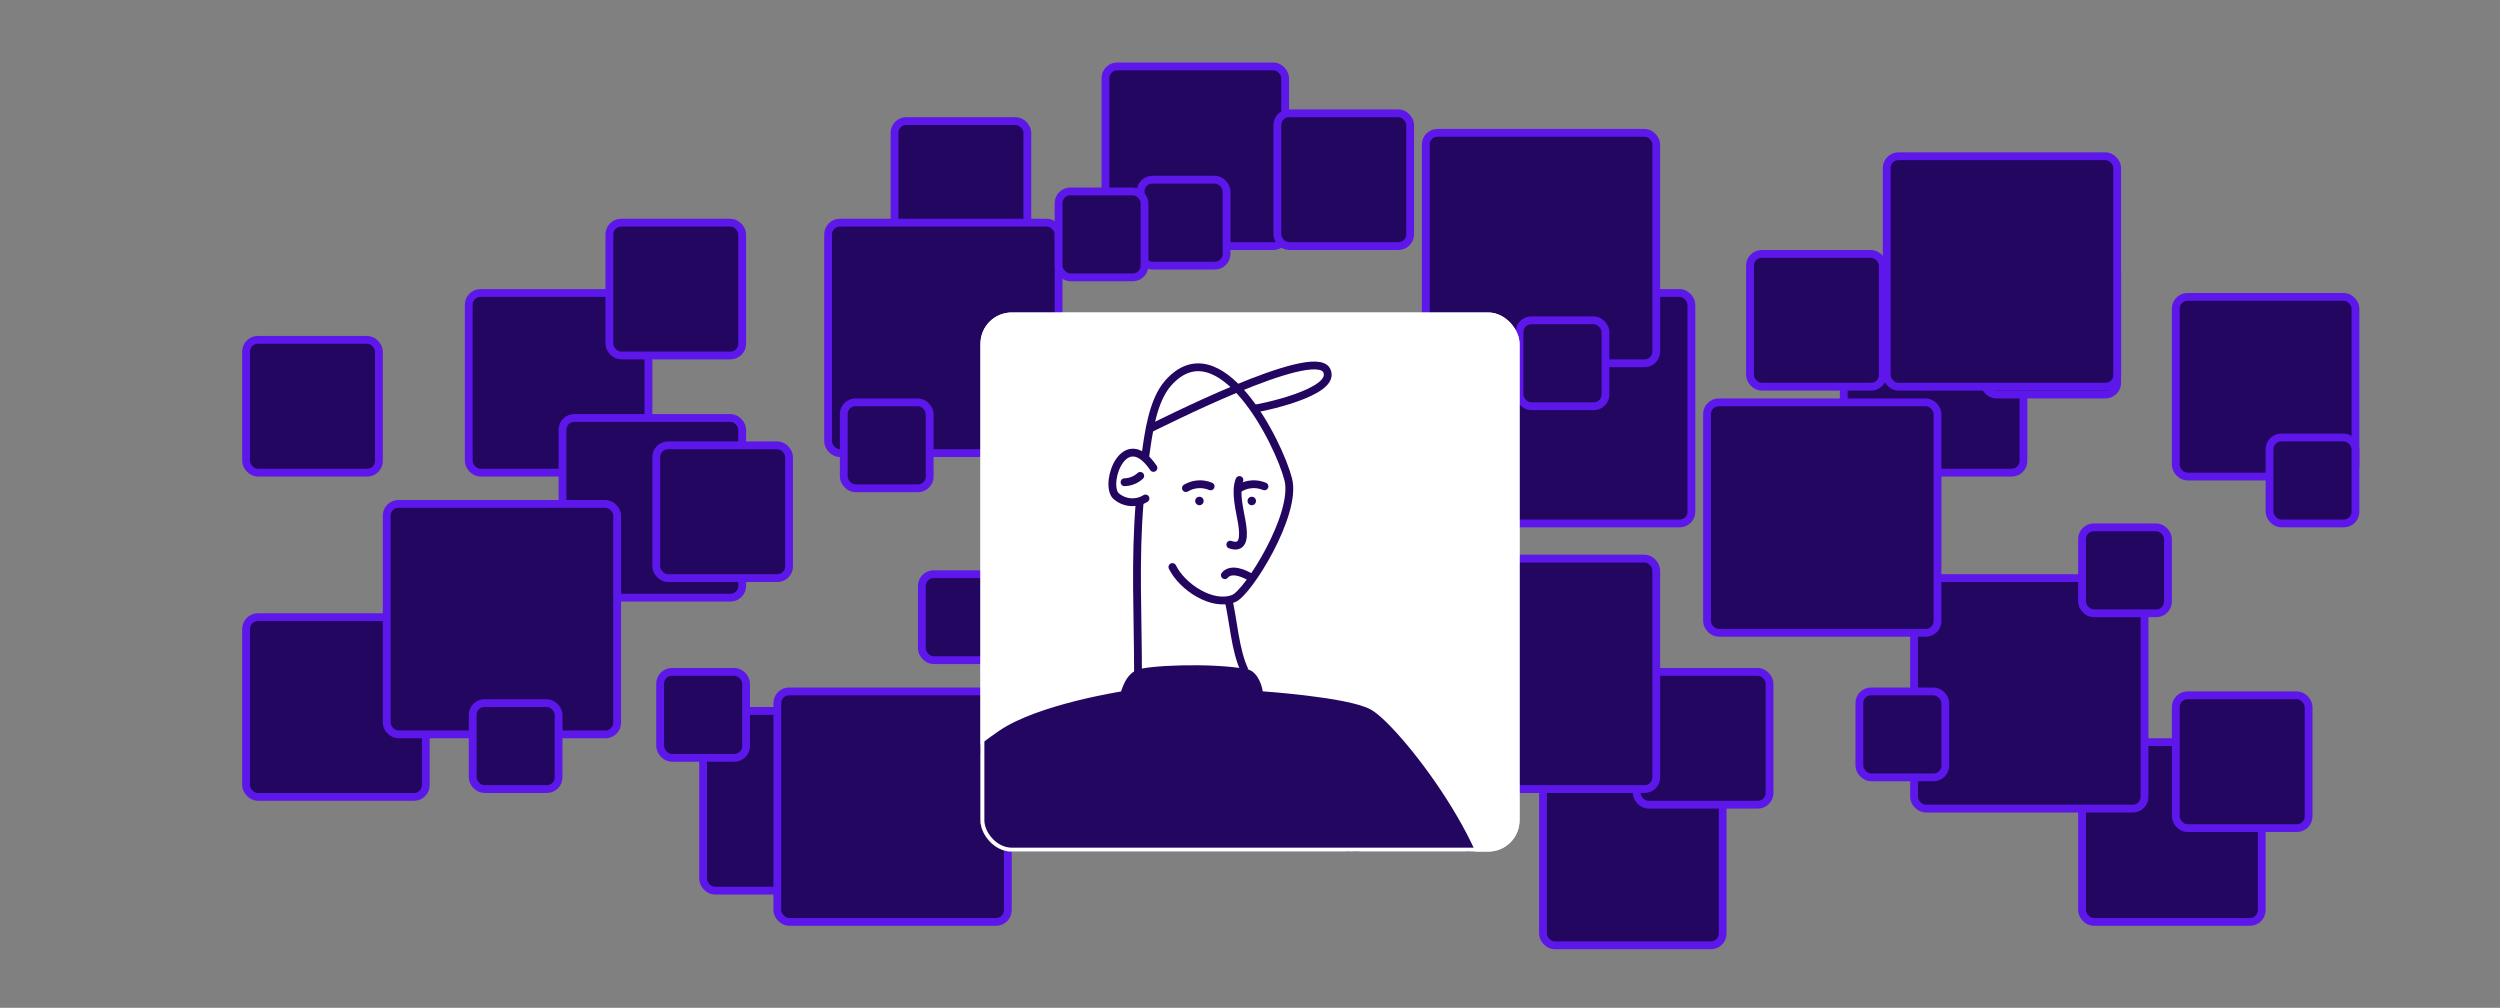 <svg width="640" height="258" viewBox="0 0 640 258" fill="none" xmlns="http://www.w3.org/2000/svg">
<rect x="0" y="0" width="640" height="258" fill="#808080" stroke="none"/>
<rect x="120" y="75" width="46" height="46" rx="3" fill="#220660" stroke="#5E17EB" stroke-width="2"/>
<rect x="180" y="182" width="46" height="46" rx="3" fill="#220660" stroke="#5E17EB" stroke-width="2"/>
<rect x="472" y="75" width="46" height="46" rx="3" fill="#220660" stroke="#5E17EB" stroke-width="2"/>
<rect x="533" y="190" width="46" height="46" rx="3" fill="#220660" stroke="#5E17EB" stroke-width="2"/>
<rect x="395" y="196" width="46" height="46" rx="3" fill="#220660" stroke="#5E17EB" stroke-width="2"/>
<rect x="557" y="76" width="46" height="46" rx="3" fill="#220660" stroke="#5E17EB" stroke-width="2"/>
<rect x="283" y="17" width="46" height="46" rx="3" fill="#220660" stroke="#5E17EB" stroke-width="2"/>
<rect x="144" y="107" width="46" height="46" rx="3" fill="#220660" stroke="#5E17EB" stroke-width="2"/>
<rect x="63" y="158" width="46" height="46" rx="3" fill="#220660" stroke="#5E17EB" stroke-width="2"/>
<rect x="63" y="87" width="34" height="34" rx="3" fill="#220660" stroke="#5E17EB" stroke-width="2"/>
<rect x="156" y="57" width="34" height="34" rx="3" fill="#220660" stroke="#5E17EB" stroke-width="2"/>
<rect x="327" y="29" width="34" height="34" rx="3" fill="#220660" stroke="#5E17EB" stroke-width="2"/>
<rect x="508" y="67" width="34" height="34" rx="3" fill="#220660" stroke="#5E17EB" stroke-width="2"/>
<rect x="557" y="178" width="34" height="34" rx="3" fill="#220660" stroke="#5E17EB" stroke-width="2"/>
<rect x="419" y="172" width="34" height="34" rx="3" fill="#220660" stroke="#5E17EB" stroke-width="2"/>
<rect x="448" y="65" width="34" height="34" rx="3" fill="#220660" stroke="#5E17EB" stroke-width="2"/>
<rect x="229" y="31" width="34" height="34" rx="3" fill="#220660" stroke="#5E17EB" stroke-width="2"/>
<rect x="168" y="114" width="34" height="34" rx="3" fill="#220660" stroke="#5E17EB" stroke-width="2"/>
<rect x="99" y="129" width="59" height="59" rx="3" fill="#220660" stroke="#5E17EB" stroke-width="2"/>
<rect x="212" y="57" width="59" height="59" rx="3" fill="#220660" stroke="#5E17EB" stroke-width="2"/>
<rect x="199" y="177" width="59" height="59" rx="3" fill="#220660" stroke="#5E17EB" stroke-width="2"/>
<rect x="374" y="75" width="59" height="59" rx="3" fill="#220660" stroke="#5E17EB" stroke-width="2"/>
<rect x="490" y="148" width="59" height="59" rx="3" fill="#220660" stroke="#5E17EB" stroke-width="2"/>
<rect x="365" y="143" width="59" height="59" rx="3" fill="#220660" stroke="#5E17EB" stroke-width="2"/>
<rect x="437" y="103" width="59" height="59" rx="3" fill="#220660" stroke="#5E17EB" stroke-width="2"/>
<rect x="365" y="34" width="59" height="59" rx="3" fill="#220660" stroke="#5E17EB" stroke-width="2"/>
<rect x="483" y="40" width="59" height="59" rx="3" fill="#220660" stroke="#5E17EB" stroke-width="2"/>
<rect x="292" y="46" width="22" height="22" rx="3" fill="#220660" stroke="#5E17EB" stroke-width="2"/>
<rect x="271" y="49" width="22" height="22" rx="3" fill="#220660" stroke="#5E17EB" stroke-width="2"/>
<rect x="389" y="82" width="22" height="22" rx="3" fill="#220660" stroke="#5E17EB" stroke-width="2"/>
<rect x="236" y="147" width="22" height="22" rx="3" fill="#220660" stroke="#5E17EB" stroke-width="2"/>
<rect x="216" y="103" width="22" height="22" rx="3" fill="#220660" stroke="#5E17EB" stroke-width="2"/>
<rect x="169" y="172" width="22" height="22" rx="3" fill="#220660" stroke="#5E17EB" stroke-width="2"/>
<rect x="121" y="180" width="22" height="22" rx="3" fill="#220660" stroke="#5E17EB" stroke-width="2"/>
<rect x="476" y="177" width="22" height="22" rx="3" fill="#220660" stroke="#5E17EB" stroke-width="2"/>
<rect x="533" y="135" width="22" height="22" rx="3" fill="#220660" stroke="#5E17EB" stroke-width="2"/>
<rect x="581" y="112" width="22" height="22" rx="3" fill="#220660" stroke="#5E17EB" stroke-width="2"/>
<g clip-path="url(#clip0_705_4487)">
<rect x="251" y="80" width="138" height="138" rx="8" fill="white"/>
<path d="M256.926 263.226C259.507 246.087 262.089 229.179 263.87 219.345C263.87 219.345 245.001 229.876 243.039 238.653C242.316 241.879 252.874 257.96 256.9 263.149L256.926 263.226ZM333.589 243.299C331.008 243.686 328.427 243.944 326.026 244.125C325.347 243.261 324.469 242.575 323.466 242.125C322.464 241.675 321.367 241.476 320.27 241.544C319.104 241.455 317.935 241.682 316.886 242.199C315.837 242.717 314.947 243.507 314.307 244.486C302.847 244.486 296.936 245.622 295.077 246.706C290.999 249.081 288.676 251.636 288.805 256.437C288.941 260.692 290.139 264.844 292.289 268.518V268.518C292.6 269.005 292.954 269.462 293.348 269.886C294.891 271.491 297.007 272.419 299.233 272.467C300.162 272.467 303.234 271.899 303.595 270.712C303.957 269.524 302.976 268.466 302.434 268.13C301.272 267.15 299.852 267.485 298.613 267.304C295.567 264.723 305.609 260.335 315.675 260.438H318.076H324.168C327.085 260.438 330.182 260.18 333.383 259.922C332.281 257.299 331.714 254.482 331.714 251.636C331.714 248.791 332.281 245.974 333.383 243.35L333.589 243.299ZM347.218 239.582C348.148 239.106 349.015 238.516 349.8 237.827C355.427 232.664 354.962 224.533 345.592 217.409C345.592 217.409 346.289 228.947 347.063 239.375L347.218 239.582ZM348.432 257.935C350.187 281.837 352.355 309.689 352.639 314.309L251.041 314.541C251.041 309.895 251.919 301.79 253.08 292.084C254.087 283.515 255.403 273.706 256.771 263.949H256.513C252.428 267.482 249.459 272.128 247.969 277.32C247.829 278.742 247.899 280.177 248.176 281.579H247.969C229.281 268.389 217.691 250.088 214.284 236.975C210.412 222.21 247.272 193.997 256.1 187.931C265.883 181.22 287.514 177.916 287.514 177.916C288.366 175.773 288.805 173.837 290.87 172.573L291.36 172.366C300.388 171.022 309.565 171.022 318.592 172.366H318.876C320.967 172.753 322.258 176.238 322.129 177.993C322.129 177.993 344.74 179.49 350.316 182.639C357.776 186.899 387.228 224.817 379.639 240.821C375.173 250.217 362.267 255.302 348.509 257.935H348.432Z" fill="#220660"/>
<path d="M345.773 219.551C345.773 218.209 345.773 217.409 345.773 217.409C355.04 224.533 355.607 232.664 349.954 237.827C346.625 240.872 333.718 243.35 333.718 243.35C332.571 245.941 331.952 248.734 331.899 251.566C331.846 254.399 332.359 257.213 333.409 259.845C352.226 258.554 373.444 254.114 379.871 240.821C387.46 224.817 358.008 186.821 350.522 182.562C344.947 179.413 322.335 177.916 322.335 177.916C322.335 176.161 321.173 172.753 319.083 172.289C310.048 170.585 293.064 171.359 291.076 172.573C289.089 173.786 288.495 175.773 287.72 177.916C287.72 177.916 266.09 181.22 256.307 187.931C247.479 193.997 210.619 222.21 214.49 236.975C217.923 250.088 229.513 268.389 248.227 281.708" stroke="#220660" stroke-width="2" stroke-linejoin="round"/>
<path d="M293.167 117.05C293.967 111.191 295.025 102.543 299.104 98C312.191 83.365 327.343 113.152 329.795 122.729C332.066 131.66 319.47 151.794 315.83 153.213C310.384 155.407 302.614 150.245 300.136 145.16" stroke="#220660" stroke-width="2" stroke-miterlimit="10" stroke-linecap="round"/>
<path d="M291.334 172.779C291.334 157.498 290.508 143.611 291.773 128.356" stroke="#220660" stroke-width="2" stroke-miterlimit="10"/>
<path d="M314.359 152.981C315.804 158.892 316.114 166.403 318.67 171.747" stroke="#220660" stroke-width="2" stroke-miterlimit="10"/>
<path d="M295.284 119.786C288.056 109.151 282.739 123.116 285.501 126.781C286.512 127.767 287.825 128.385 289.23 128.535C290.634 128.684 292.048 128.358 293.244 127.607" stroke="#220660" stroke-width="2" stroke-miterlimit="10" stroke-linecap="round"/>
<path d="M320.941 104.634C321.819 104.634 342.546 100.53 339.629 94.825C336.3 88.347 296.393 108.842 293.915 109.926" stroke="#220660" stroke-width="2" stroke-miterlimit="10"/>
<path d="M309.919 124.51C308.905 124.082 307.803 123.899 306.705 123.975C305.606 124.051 304.541 124.385 303.595 124.949" stroke="#220660" stroke-width="2" stroke-miterlimit="10" stroke-linecap="round"/>
<path d="M323.703 124.51C322.684 124.082 321.579 123.898 320.476 123.974C319.373 124.051 318.304 124.384 317.353 124.949" stroke="#220660" stroke-width="2" stroke-miterlimit="10" stroke-linecap="round"/>
<path d="M313.559 147.251C315.211 145.263 318.721 146.863 320.373 147.922" stroke="#220660" stroke-width="2" stroke-linecap="round" stroke-linejoin="round"/>
<path d="M291.902 121.825C290.801 122.837 289.37 123.415 287.875 123.451" stroke="#220660" stroke-width="2" stroke-miterlimit="10" stroke-linecap="round"/>
<path d="M307.054 129.337C307.653 129.337 308.138 128.851 308.138 128.253C308.138 127.654 307.653 127.168 307.054 127.168C306.455 127.168 305.97 127.654 305.97 128.253C305.97 128.851 306.455 129.337 307.054 129.337Z" fill="#220660"/>
<path d="M320.451 129.337C321.049 129.337 321.535 128.851 321.535 128.253C321.535 127.654 321.049 127.168 320.451 127.168C319.852 127.168 319.367 127.654 319.367 128.253C319.367 128.851 319.852 129.337 320.451 129.337Z" fill="#220660"/>
<path d="M317.302 122.884C316.037 126.033 317.508 130.989 317.999 134.267C318.308 136.487 318.799 140.797 314.953 139.429" stroke="#220660" stroke-width="2" stroke-miterlimit="10" stroke-linecap="round"/>
</g>
<rect x="251.5" y="80.5" width="137" height="137" rx="7.5" stroke="white"/>
<defs>
<clipPath id="clip0_705_4487">
<rect x="251" y="80" width="138" height="138" rx="8" fill="white"/>
</clipPath>
</defs>
</svg>
